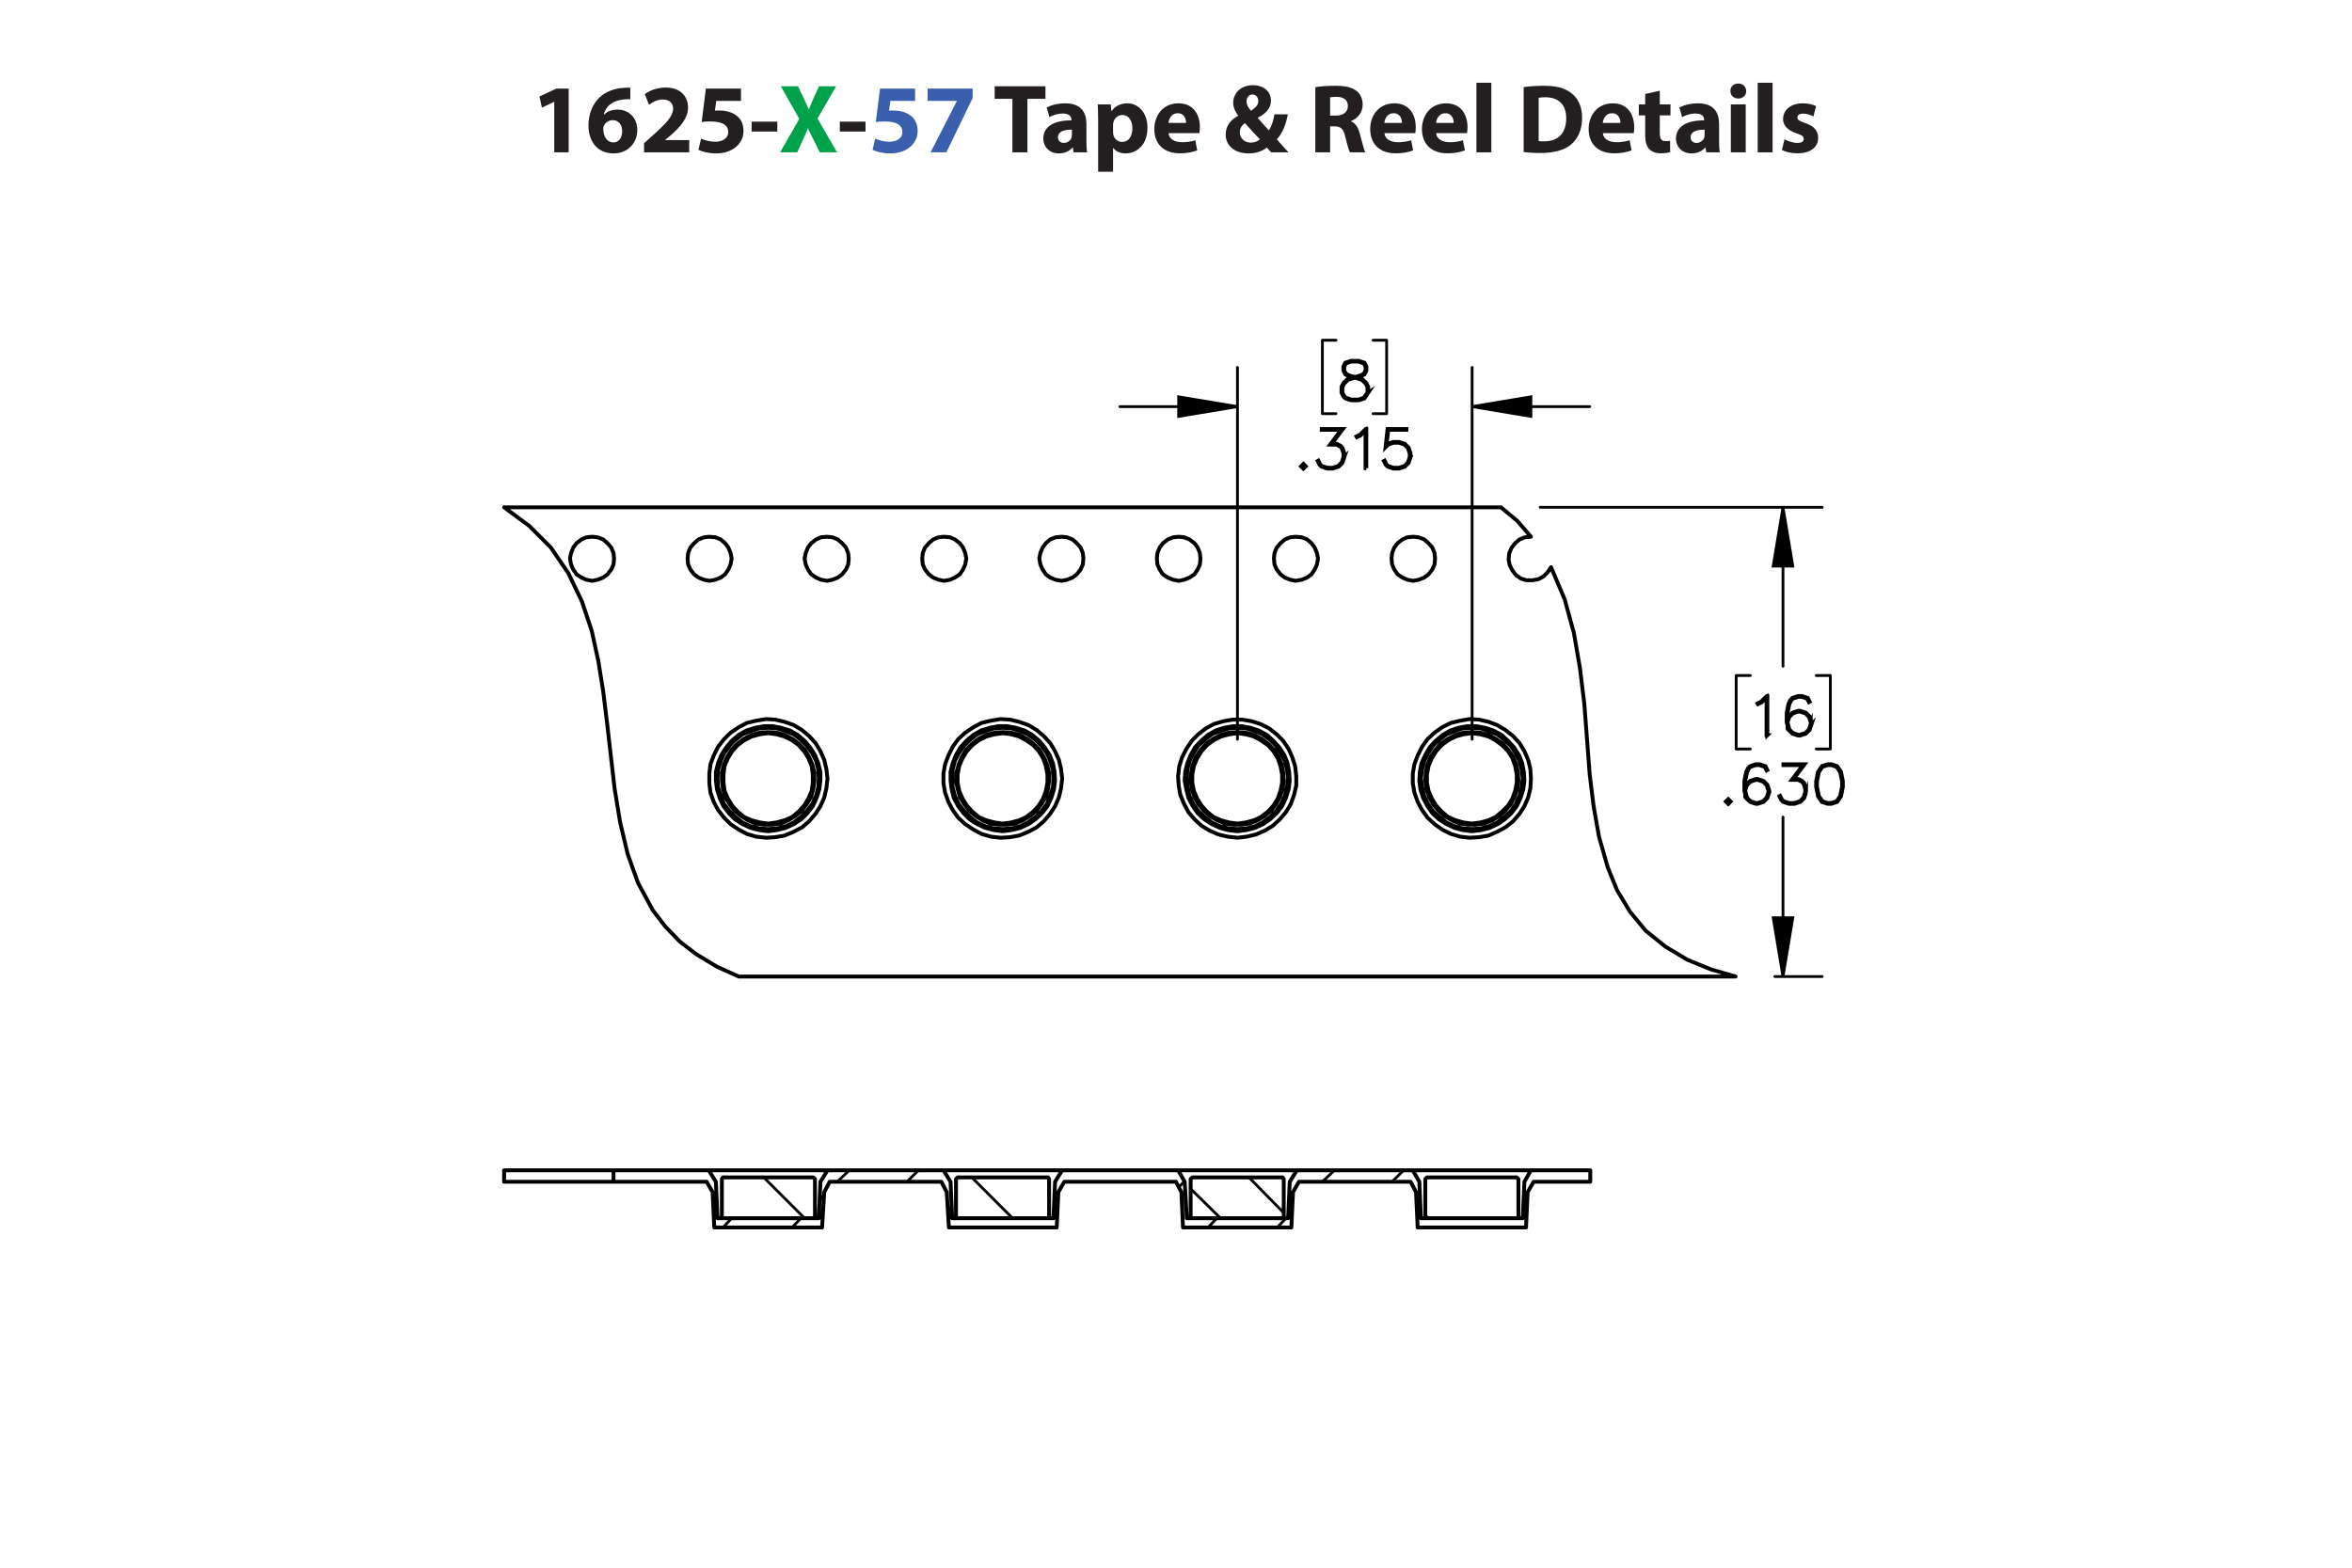 <?xml version="1.0" encoding="UTF-8"?><svg id="Layer_1" xmlns="http://www.w3.org/2000/svg" viewBox="0 0 432 288"><defs><style>.cls-1,.cls-2{stroke-width:.51px;}.cls-1,.cls-2,.cls-3,.cls-4{stroke:#000;}.cls-1,.cls-2,.cls-4{fill:none;}.cls-1,.cls-4{stroke-linecap:round;stroke-linejoin:round;}.cls-2,.cls-3{stroke-miterlimit:10;}.cls-3{stroke-width:.7px;}.cls-4{stroke-width:.709px;}.cls-5{fill:#00a14b;}.cls-6{fill:#231f20;}.cls-7{fill:#3a60ad;}</style></defs><g><path class="cls-6" d="M101.804,18.711h-.036l-2.233,1.062-.45-2.053,3.097-1.44h2.269v11.704h-2.647v-9.273Z"/><path class="cls-6" d="M115.773,18.225c-.306-.018-.63,0-1.062,.036-2.431,.198-3.511,1.44-3.817,2.809h.054c.576-.594,1.387-.936,2.485-.936,1.962,0,3.619,1.387,3.619,3.817,0,2.323-1.783,4.231-4.321,4.231-3.115,0-4.646-2.323-4.646-5.114,0-2.197,.81-4.033,2.071-5.204,1.17-1.062,2.683-1.638,4.519-1.728,.504-.036,.828-.036,1.098-.018v2.107Zm-1.495,5.87c0-1.081-.576-2.017-1.747-2.017-.738,0-1.35,.45-1.62,1.044-.072,.144-.108,.36-.108,.684,.054,1.242,.648,2.359,1.891,2.359,.972,0,1.585-.882,1.585-2.071Z"/><path class="cls-6" d="M118.291,27.984v-1.656l1.512-1.369c2.557-2.287,3.799-3.601,3.835-4.969,0-.955-.576-1.711-1.927-1.711-1.008,0-1.891,.504-2.503,.973l-.774-1.963c.882-.666,2.251-1.206,3.835-1.206,2.647,0,4.106,1.548,4.106,3.673,0,1.963-1.423,3.529-3.115,5.042l-1.08,.9v.036h4.411v2.251h-8.3Z"/><path class="cls-6" d="M136.095,18.531h-4.537l-.252,1.8c.252-.036,.468-.036,.756-.036,1.117,0,2.251,.252,3.079,.847,.882,.594,1.422,1.566,1.422,2.935,0,2.179-1.873,4.106-5.023,4.106-1.422,0-2.611-.324-3.259-.666l.486-2.052c.522,.252,1.585,.576,2.647,.576,1.134,0,2.341-.54,2.341-1.783,0-1.206-.955-1.945-3.295-1.945-.648,0-1.099,.036-1.585,.108l.774-6.14h6.446v2.251Z"/><path class="cls-6" d="M142.772,22.348v1.818h-4.717v-1.818h4.717Z"/><path class="cls-5" d="M150.584,27.984l-1.098-2.197c-.45-.846-.738-1.476-1.081-2.179h-.036c-.252,.703-.558,1.333-.936,2.179l-1.008,2.197h-3.133l3.511-6.14-3.385-5.996h3.151l1.062,2.215c.36,.738,.63,1.333,.918,2.017h.036c.288-.774,.522-1.315,.829-2.017l1.026-2.215h3.133l-3.421,5.924,3.601,6.212h-3.169Z"/><path class="cls-6" d="M158.972,22.348v1.818h-4.718v-1.818h4.718Z"/><path class="cls-7" d="M168.081,18.531h-4.537l-.252,1.8c.252-.036,.468-.036,.756-.036,1.117,0,2.251,.252,3.079,.847,.882,.594,1.422,1.566,1.422,2.935,0,2.179-1.873,4.106-5.023,4.106-1.422,0-2.611-.324-3.259-.666l.486-2.052c.522,.252,1.585,.576,2.647,.576,1.134,0,2.341-.54,2.341-1.783,0-1.206-.955-1.945-3.295-1.945-.648,0-1.099,.036-1.585,.108l.774-6.14h6.446v2.251Z"/><path class="cls-7" d="M178.647,16.28v1.728l-4.825,9.975h-2.899l4.826-9.417v-.036h-5.366v-2.251h8.264Z"/><path class="cls-6" d="M185.954,18.153h-3.259v-2.305h9.327v2.305h-3.313v9.831h-2.754v-9.831Z"/><path class="cls-6" d="M197.204,27.984l-.162-.882h-.054c-.576,.702-1.477,1.081-2.521,1.081-1.783,0-2.845-1.296-2.845-2.701,0-2.287,2.053-3.385,5.168-3.367v-.126c0-.468-.252-1.134-1.602-1.134-.9,0-1.855,.306-2.431,.666l-.504-1.765c.612-.342,1.818-.774,3.421-.774,2.935,0,3.871,1.728,3.871,3.799v3.061c0,.846,.036,1.656,.126,2.143h-2.466Zm-.324-4.159c-1.44-.018-2.557,.324-2.557,1.386,0,.702,.468,1.044,1.08,1.044,.684,0,1.243-.45,1.422-1.008,.036-.144,.054-.306,.054-.468v-.954Z"/><path class="cls-6" d="M201.702,22.132c0-1.152-.036-2.143-.072-2.953h2.377l.127,1.225h.036c.648-.936,1.657-1.423,2.935-1.423,1.927,0,3.655,1.675,3.655,4.483,0,3.205-2.035,4.718-3.998,4.718-1.062,0-1.891-.432-2.287-1.008h-.036v4.375h-2.737v-9.416Zm2.737,2.07c0,.216,.018,.414,.054,.576,.18,.738,.81,1.296,1.603,1.296,1.188,0,1.891-.99,1.891-2.485,0-1.404-.63-2.466-1.855-2.466-.774,0-1.458,.576-1.639,1.386-.036,.144-.054,.324-.054,.486v1.206Z"/><path class="cls-6" d="M214.627,24.455c.09,1.135,1.206,1.675,2.484,1.675,.936,0,1.692-.126,2.431-.36l.36,1.855c-.9,.36-1.999,.54-3.187,.54-2.989,0-4.699-1.728-4.699-4.483,0-2.233,1.386-4.7,4.447-4.7,2.844,0,3.925,2.215,3.925,4.394,0,.468-.055,.882-.091,1.08h-5.671Zm3.223-1.872c0-.666-.288-1.783-1.548-1.783-1.152,0-1.621,1.044-1.692,1.783h3.241Z"/><path class="cls-6" d="M233.475,27.984c-.252-.27-.504-.54-.792-.864-.793,.612-1.891,1.062-3.331,1.062-2.936,0-4.231-1.747-4.231-3.439,0-1.602,.918-2.754,2.305-3.475v-.072c-.522-.576-.919-1.477-.919-2.341,0-1.53,1.207-3.205,3.638-3.205,1.872,0,3.295,1.098,3.295,2.845,0,1.224-.721,2.269-2.394,3.115l-.019,.072c.702,.774,1.44,1.656,2.035,2.269,.486-.756,.864-1.873,1.026-2.953h2.448c-.324,1.837-.936,3.403-2.017,4.609,.685,.774,1.387,1.567,2.143,2.377h-3.187Zm-2.071-2.394c-.756-.756-1.746-1.855-2.736-2.971-.504,.36-.954,.882-.954,1.675,0,1.026,.774,1.908,2.017,1.908,.72,0,1.315-.27,1.674-.612Zm-2.448-6.986c0,.612,.288,1.152,.828,1.747,.883-.612,1.332-1.081,1.332-1.783,0-.576-.342-1.206-1.062-1.206-.702,0-1.099,.612-1.099,1.242Z"/><path class="cls-6" d="M241.59,16.01c.883-.144,2.196-.252,3.655-.252,1.801,0,3.061,.27,3.925,.954,.721,.576,1.116,1.422,1.116,2.539,0,1.548-1.098,2.61-2.143,2.989v.054c.847,.342,1.315,1.152,1.621,2.269,.378,1.368,.756,2.953,.99,3.421h-2.809c-.198-.342-.486-1.333-.847-2.827-.324-1.513-.847-1.927-1.963-1.945h-.828v4.771h-2.719v-11.974Zm2.719,5.222h1.08c1.369,0,2.179-.684,2.179-1.747,0-1.116-.756-1.674-2.017-1.692-.666,0-1.044,.054-1.242,.09v3.349Z"/><path class="cls-6" d="M254.28,24.455c.09,1.135,1.206,1.675,2.484,1.675,.936,0,1.692-.126,2.431-.36l.36,1.855c-.9,.36-1.999,.54-3.188,.54-2.988,0-4.699-1.728-4.699-4.483,0-2.233,1.387-4.7,4.447-4.7,2.845,0,3.926,2.215,3.926,4.394,0,.468-.055,.882-.091,1.08h-5.671Zm3.223-1.872c0-.666-.288-1.783-1.549-1.783-1.152,0-1.62,1.044-1.692,1.783h3.241Z"/><path class="cls-6" d="M263.784,24.455c.09,1.135,1.206,1.675,2.484,1.675,.936,0,1.693-.126,2.432-.36l.359,1.855c-.9,.36-1.998,.54-3.187,.54-2.989,0-4.699-1.728-4.699-4.483,0-2.233,1.386-4.7,4.447-4.7,2.845,0,3.925,2.215,3.925,4.394,0,.468-.054,.882-.09,1.08h-5.672Zm3.223-1.872c0-.666-.288-1.783-1.548-1.783-1.152,0-1.621,1.044-1.692,1.783h3.24Z"/><path class="cls-6" d="M271.182,15.2h2.736v12.784h-2.736V15.2Z"/><path class="cls-6" d="M279.857,16.01c1.009-.162,2.323-.252,3.709-.252,2.305,0,3.8,.414,4.97,1.296,1.261,.936,2.053,2.431,2.053,4.573,0,2.323-.847,3.925-2.017,4.915-1.278,1.062-3.223,1.566-5.6,1.566-1.423,0-2.431-.09-3.115-.18v-11.919Zm2.755,9.903c.234,.054,.612,.054,.954,.054,2.485,.018,4.106-1.351,4.106-4.249,.018-2.521-1.458-3.853-3.817-3.853-.612,0-1.008,.054-1.242,.108v7.94Z"/><path class="cls-6" d="M294.401,24.455c.091,1.135,1.207,1.675,2.485,1.675,.935,0,1.692-.126,2.431-.36l.36,1.855c-.9,.36-1.999,.54-3.188,.54-2.988,0-4.699-1.728-4.699-4.483,0-2.233,1.387-4.7,4.447-4.7,2.845,0,3.925,2.215,3.925,4.394,0,.468-.054,.882-.09,1.08h-5.672Zm3.224-1.872c0-.666-.288-1.783-1.549-1.783-1.152,0-1.62,1.044-1.692,1.783h3.241Z"/><path class="cls-6" d="M304.86,16.659v2.521h1.963v2.017h-1.963v3.187c0,1.062,.252,1.548,1.08,1.548,.343,0,.612-.036,.81-.072l.018,2.07c-.359,.144-1.008,.234-1.782,.234-.882,0-1.62-.306-2.053-.756-.504-.522-.756-1.368-.756-2.611v-3.601h-1.171v-2.017h1.171v-1.909l2.683-.612Z"/><path class="cls-6" d="M313.41,27.984l-.162-.882h-.054c-.576,.702-1.477,1.081-2.521,1.081-1.783,0-2.845-1.296-2.845-2.701,0-2.287,2.053-3.385,5.167-3.367v-.126c0-.468-.252-1.134-1.603-1.134-.9,0-1.855,.306-2.431,.666l-.504-1.765c.612-.342,1.818-.774,3.421-.774,2.935,0,3.871,1.728,3.871,3.799v3.061c0,.846,.036,1.656,.126,2.143h-2.467Zm-.324-4.159c-1.44-.018-2.557,.324-2.557,1.386,0,.702,.469,1.044,1.081,1.044,.684,0,1.242-.45,1.422-1.008,.036-.144,.054-.306,.054-.468v-.954Z"/><path class="cls-6" d="M320.735,16.73c0,.756-.576,1.369-1.476,1.369-.865,0-1.441-.612-1.423-1.369-.019-.792,.558-1.386,1.44-1.386,.882,0,1.44,.594,1.458,1.386Zm-2.826,11.253v-8.805h2.736v8.805h-2.736Z"/><path class="cls-6" d="M322.841,15.2h2.736v12.784h-2.736V15.2Z"/><path class="cls-6" d="M327.772,25.589c.505,.306,1.549,.666,2.359,.666,.828,0,1.17-.288,1.17-.738s-.271-.666-1.296-1.008c-1.819-.612-2.522-1.603-2.503-2.647,0-1.638,1.404-2.881,3.583-2.881,1.026,0,1.944,.234,2.484,.504l-.486,1.891c-.396-.216-1.152-.504-1.908-.504-.666,0-1.044,.271-1.044,.72,0,.415,.342,.63,1.422,1.008,1.675,.576,2.377,1.423,2.394,2.719,0,1.639-1.296,2.845-3.816,2.845-1.152,0-2.179-.252-2.846-.612l.486-1.962Z"/></g><g><path class="cls-3" d="M251.315,72.137l-.706,1.065-1.058,.341h-1.381l-1.048-.341-.37-.359-.351-.705v-1.055l.351-.71,.707-.695,1.081-.359-.731-.175-.711-.36-.355-.714v-.719l.355-.724,1.071-.35h1.381l1.066,.35,.36,.724v.719l-.36,.714-.711,.36-.726,.175,.038,.009,1.038,.35,.712,.695,.346,.71v1.055Zm-.151-.038v-.98l-.332-.648-.65-.662-1-.327-.322-.09-.318,.09-1,.327-.655,.662-.327,.648v.98l.327,.648,.314,.322,.991,.326h1.337l.982-.326,.654-.97Zm-.342-4.068v-.644l-.322-.629-.973-.327h-1.337l-.973,.327-.322,.629v.644l.322,.639,.65,.317,.991,.255,.991-.255,.649-.317,.322-.639Z"/><g><path class="cls-3" d="M239.845,85.671l-.445,.435-.445-.435,.445-.444,.445,.444Zm-.213,0l-.232-.231-.232,.231,.232,.232,.232-.232Z"/><path class="cls-3" d="M246.917,83.987l-.346,1.046-.711,.705-1.048,.341h-1.038l-1.048-.341-.369-.359-.342-.686,.138-.076,.337,.667,.312,.322,.991,.326h1l.99-.326,.649-.653,.332-.989v-.658l-.332-.989-.322-.307-.649-.331h-1.156l2.038-2.711h-3.579v-.156h3.892l-2.038,2.711h.882l.711,.35,.36,.369,.346,1.046v.7Z"/><path class="cls-3" d="M250.961,86.012h-.156v-6.94l-.892,.904-.691,.336-.076-.133,.668-.34,1.038-1.027h.109v7.2Z"/><path class="cls-3" d="M259.081,83.987l-.346,1.046-.711,.705-1.048,.341h-1.038l-1.048-.341-.369-.359-.342-.686,.138-.076,.337,.667,.312,.322,.991,.326h1l.99-.326,.649-.653,.332-.989v-.658l-.332-.989-.649-.648-.99-.331h-1l-.991,.331-.474,.487,.364-3.345h3.471v.156h-3.333l-.308,2.758,.203-.194,1.048-.345h1.038l1.048,.345,.711,.71,.346,1.046v.7Z"/></g><g><path class="cls-3" d="M324.619,135.065h-.156v-6.94l-.892,.904-.691,.336-.076-.133,.669-.34,1.037-1.027h.109v7.2Z"/><path class="cls-3" d="M332.736,133.04l-.346,1.046-.711,.705-1.047,.341h-.36l-1.047-.341-.711-.705-.346-1.386v-1.717l.336-1.712,.351-.7,.37-.355,1.047-.35h.701l1.066,.35,.351,.705-.138,.081-.331-.653-.972-.327h-.659l-.99,.327-.308,.321-.332,.658-.341,1.679v1.211l.194-.582,.711-.71,1.047-.35h.36l1.047,.35,.711,.71,.346,1.045v.359Zm-.151-.023v-.317l-.332-.989-.648-.648-.991-.331h-.322l-.99,.331-.648,.648-.332,.979,.332,1.315,.648,.653,.99,.326h.322l.991-.326,.648-.653,.332-.989Z"/></g><g><path class="cls-3" d="M317.885,147.26l-.445,.435-.446-.435,.446-.444,.445,.444Zm-.213,0l-.232-.231-.232,.231,.232,.232,.232-.232Z"/><path class="cls-3" d="M324.961,145.576l-.346,1.046-.712,.704-1.048,.341h-.36l-1.048-.341-.712-.704-.346-1.387v-1.717l.336-1.712,.352-.7,.37-.355,1.048-.35h.702l1.066,.35,.352,.705-.138,.081-.332-.653-.973-.327h-.659l-.991,.327-.308,.321-.332,.658-.342,1.679v1.211l.194-.582,.712-.71,1.048-.35h.36l1.048,.35,.712,.71,.346,1.045v.359Zm-.151-.023v-.317l-.332-.988-.65-.648-.991-.331h-.322l-.991,.331-.649,.648-.332,.979,.332,1.315,.649,.653,.991,.326h.322l.991-.326,.65-.653,.332-.988Z"/><path class="cls-3" d="M331.724,145.576l-.346,1.046-.712,.704-1.048,.341h-1.039l-1.048-.341-.37-.359-.341-.685,.138-.076,.336,.667,.314,.322,.991,.326h1l.991-.326,.65-.653,.332-.988v-.658l-.332-.989-.323-.307-.649-.331h-1.157l2.039-2.711h-3.58v-.156h3.894l-2.039,2.711h.882l.711,.35,.361,.369,.346,1.046v.7Z"/><path class="cls-3" d="M338.486,144.559l-.337,1.712-.711,1.055-1.058,.341h-.702l-1.058-.341-.706-1.055-.342-1.712v-1.04l.342-1.712,.706-1.055,1.058-.35h.702l1.058,.35,.711,1.055,.337,1.712v1.04Zm-.151-.023v-.994l-.342-1.679-.649-.979-.982-.327h-.659l-.981,.327-.654,.979-.337,1.679v.994l.337,1.679,.654,.98,.981,.326h.659l.982-.326,.649-.98,.342-1.679Z"/></g><path class="cls-2" d="M327.489,179.4l-1.8-10.8h3.6l-1.8,10.8m0-86.2l1.8,10.8h-3.6l1.8-10.8m-57.1-18.5l10.8-1.8v3.6l-10.8-1.8m-43.1,0l-10.8,1.8v-3.6l10.8,1.8"/><path class="cls-1" d="M327.489,179.4v-29.3m0-56.9v29.2m-1.5,57h8.7m-51.8-86.2h51.8m1.5,44.4h-2.6m2.6-13.5v13.5m-2.6-13.5h2.6m-17.3,13.5h2.6m-2.6-13.5v13.5m2.6-13.5h-2.6m-48.5-49.4h21.6m-64.7,0h-21.6m64.7,61.1V67.5m-43.1,68.3V67.5m27.4,8.5h-2.5m2.5-13.5v13.5m-2.5-13.5h2.5m-11.8,13.5h2.5m-2.5-13.5v13.5m2.5-13.5h-2.5"/><path d="M327.489,179.4l-1.8-10.8h3.6m-1.8-75.4l1.8,10.8h-3.6m-55.3-29.3l10.8-1.8v3.6m-53.9-1.8l-10.8,1.8v-3.6"/><path class="cls-4" d="M270.389,152.3l-1.7-.1-1.5-.4-1.5-.7-1.3-1-1.2-1.1-.9-1.3-.7-1.5-.4-1.6-.2-1.6,.2-1.6,.4-1.6,.7-1.4,.9-1.4,1.2-1.1,1.3-1,1.5-.6,1.5-.5,1.7-.1,1.6,.1,1.5,.5,1.5,.6,1.3,1,1.2,1.1,.9,1.4,.7,1.4,.4,1.6,.2,1.6-.2,1.6-.4,1.6-.7,1.5-.9,1.3-1.2,1.1-1.3,1-1.5,.7-1.5,.4-1.6,.1m-43.1,0l-1.6-.1-1.6-.4-1.5-.7-1.3-1-1.2-1.1-.9-1.3-.7-1.5-.4-1.6-.1-1.6,.1-1.6,.4-1.6,.7-1.4,.9-1.4,1.2-1.1,1.3-1,1.5-.6,1.6-.5,1.6-.1,1.6,.1,1.6,.5,1.4,.6,1.4,1,1.1,1.1,.9,1.4,.7,1.4,.4,1.6,.2,1.6-.2,1.6-.4,1.6-.7,1.5-.9,1.3-1.1,1.1-1.4,1-1.4,.7-1.6,.4-1.6,.1m-86.2,0l-1.6-.1-1.6-.4-1.5-.7-1.3-1-1.1-1.1-1-1.3-.6-1.5-.5-1.6-.1-1.6,.1-1.6,.5-1.6,.6-1.4,1-1.4,1.1-1.1,1.3-1,1.5-.6,1.6-.5,1.6-.1,1.6,.1,1.6,.5,1.5,.6,1.3,1,1.1,1.1,1,1.4,.7,1.4,.4,1.6,.1,1.6-.1,1.6-.4,1.6-.7,1.5-1,1.3-1.1,1.1-1.3,1-1.5,.7-1.6,.4-1.6,.1m43.1,0l-1.6-.1-1.6-.4-1.5-.7-1.3-1-1.1-1.1-1-1.3-.7-1.5-.4-1.6-.1-1.6,.1-1.6,.4-1.6,.7-1.4,1-1.4,1.1-1.1,1.3-1,1.5-.6,1.6-.5,1.6-.1,1.6,.1,1.6,.5,1.4,.6,1.4,1,1.1,1.1,1,1.4,.6,1.4,.5,1.6,.1,1.6-.1,1.6-.5,1.6-.6,1.5-1,1.3-1.1,1.1-1.4,1-1.4,.7-1.6,.4-1.6,.1m43.1,.4l-1.7-.2-1.5-.4-1.5-.7-1.4-.9-1.2-1.1-.9-1.3-.8-1.5-.4-1.6-.3-1.6,.1-1.6,.4-1.6,.6-1.5,.8-1.4,1.1-1.2,1.3-1.1,1.4-.8,1.5-.5,1.7-.3h1.6l1.6,.3,1.5,.5,1.5,.8,1.2,1.1,1.1,1.2,.9,1.4,.6,1.5,.3,1.6,.1,1.6-.2,1.6-.5,1.6-.7,1.5-1,1.3-1.2,1.1-1.3,.9-1.5,.7-1.6,.4-1.6,.2m43.1,0l-1.7-.2-1.5-.4-1.5-.7-1.4-.9-1.2-1.1-.9-1.3-.8-1.5-.5-1.6-.2-1.6,.1-1.6,.3-1.6,.7-1.5,.8-1.4,1.1-1.2,1.3-1.1,1.4-.8,1.5-.5,1.6-.3h1.7l1.6,.3,1.5,.5,1.5,.8,1.2,1.1,1.1,1.2,.9,1.4,.6,1.5,.3,1.6,.1,1.6-.2,1.6-.5,1.6-.7,1.5-1,1.3-1.2,1.1-1.3,.9-1.5,.7-1.6,.4-1.6,.2m-86.2,0l-1.6-.2-1.6-.4-1.5-.7-1.4-.9-1.1-1.1-1-1.3-.8-1.5-.4-1.6-.2-1.6v-1.6l.4-1.6,.6-1.5,.8-1.4,1.1-1.2,1.3-1.1,1.4-.8,1.6-.5,1.6-.3h1.6l1.6,.3,1.6,.5,1.4,.8,1.3,1.1,1,1.2,.9,1.4,.6,1.5,.3,1.6,.1,1.6-.2,1.6-.5,1.6-.7,1.5-1,1.3-1.2,1.1-1.3,.9-1.5,.7-1.6,.4-1.6,.2m-43.1,0l-1.6-.2-1.6-.4-1.5-.7-1.4-.9-1.1-1.1-1-1.3-.7-1.5-.5-1.6-.2-1.6v-1.6l.4-1.6,.6-1.5,.9-1.4,1-1.2,1.3-1.1,1.4-.8,1.6-.5,1.6-.3h1.6l1.6,.3,1.6,.5,1.4,.8,1.3,1.1,1,1.2,.9,1.4,.6,1.5,.4,1.6v1.6l-.2,1.6-.5,1.6-.7,1.5-1,1.3-1.1,1.1-1.4,.9-1.5,.7-1.6,.4-1.6,.2m140.1-9.7l-.1,1.8-.4,1.7-.7,1.6-.9,1.4-1.2,1.4-1.4,1.1-1.5,.8-1.6,.7-1.7,.3-1.8,.1-1.7-.2-1.7-.5-1.6-.8-1.4-1-1.3-1.2-1-1.4-.8-1.5-.6-1.7-.3-1.7v-1.8l.3-1.7,.6-1.6,.8-1.6,1-1.4,1.3-1.2,1.4-1,1.6-.8,1.7-.4,1.7-.3,1.8,.1,1.7,.4,1.6,.6,1.5,.9,1.4,1.1,1.2,1.3,.9,1.5,.7,1.6,.4,1.7,.1,1.7m-53.9,10.9l-1.8-.2-1.7-.4-1.6-.7-1.5-.9-1.3-1.2-1.1-1.3-.8-1.5-.7-1.7-.3-1.7-.1-1.7,.2-1.8,.5-1.6,.8-1.6,1-1.5,1.2-1.2,1.4-1.1,1.5-.8,1.7-.5,1.7-.3h1.8l1.7,.3,1.6,.5,1.6,.8,1.4,1.1,1.2,1.2,1,1.5,.7,1.6,.5,1.6,.2,1.8v1.7l-.4,1.7-.6,1.7-.9,1.5-1.1,1.3-1.3,1.2-1.5,.9-1.6,.7-1.7,.4-1.7,.2m-32.2-10.9l-.2,1.8-.4,1.7-.7,1.6-.9,1.4-1.2,1.4-1.3,1.1-1.5,.8-1.7,.7-1.7,.3-1.7,.1-1.8-.2-1.7-.5-1.5-.8-1.5-1-1.3-1.2-1-1.4-.8-1.5-.6-1.7-.3-1.7v-1.8l.3-1.7,.6-1.6,.8-1.6,1-1.4,1.3-1.2,1.5-1,1.5-.8,1.7-.4,1.8-.3,1.7,.1,1.7,.4,1.7,.6,1.5,.9,1.3,1.1,1.2,1.3,.9,1.5,.7,1.6,.4,1.7,.2,1.7m-43.1,0l-.2,1.8-.4,1.7-.7,1.6-.9,1.4-1.2,1.4-1.3,1.1-1.5,.8-1.7,.7-1.7,.3-1.7,.1-1.8-.2-1.7-.5-1.5-.8-1.5-1-1.2-1.2-1.1-1.4-.8-1.5-.6-1.7-.2-1.7v-1.8l.2-1.7,.6-1.6,.8-1.6,1.1-1.4,1.2-1.2,1.5-1,1.5-.8,1.7-.4,1.8-.3,1.7,.1,1.7,.4,1.7,.6,1.5,.9,1.3,1.1,1.2,1.3,.9,1.5,.7,1.6,.4,1.7,.2,1.7m-43.2-36.3l1-.2,1-.4,.8-.6,.7-.9,.4-.9,.1-1.1-.1-1-.4-1-.7-.8-.8-.7-1-.4-1-.1-1.1,.1-.9,.4-.9,.7-.6,.8-.4,1-.2,1,.2,1.1,.4,.9,.6,.9,.9,.6,.9,.4,1.1,.2m150.8,0l1-.2,1-.4,.8-.6,.7-.9,.4-.9,.1-1.1-.1-1-.4-1-.7-.8-.8-.7-1-.4-1-.1-1.1,.1-.9,.4-.9,.7-.6,.8-.4,1-.1,1,.1,1.1,.4,.9,.6,.9,.9,.6,.9,.4,1.1,.2m-21.6,0l1.1-.2,1-.4,.8-.6,.6-.9,.4-.9,.2-1.1-.2-1-.4-1-.6-.8-.8-.7-1-.4-1.1-.1-1,.1-1,.4-.8,.7-.7,.8-.4,1-.1,1,.1,1.1,.4,.9,.7,.9,.8,.6,1,.4,1,.2m-21.5,0l1-.2,1-.4,.9-.6,.6-.9,.4-.9,.1-1.1-.1-1-.4-1-.6-.8-.9-.7-1-.4-1-.1-1,.1-1,.4-.9,.7-.6,.8-.4,1-.1,1,.1,1.1,.4,.9,.6,.9,.9,.6,1,.4,1,.2m-21.5,0l1-.2,1-.4,.8-.6,.7-.9,.4-.9,.1-1.1-.1-1-.4-1-.7-.8-.8-.7-1-.4-1-.1-1.1,.1-1,.4-.8,.7-.6,.8-.4,1-.2,1,.2,1.1,.4,.9,.6,.9,.8,.6,1,.4,1.1,.2m-21.6,0l1.1-.2,.9-.4,.9-.6,.6-.9,.4-.9,.2-1.1-.2-1-.4-1-.6-.8-.9-.7-.9-.4-1.1-.1-1,.1-1,.4-.8,.7-.7,.8-.4,1-.1,1,.1,1.1,.4,.9,.7,.9,.8,.6,1,.4,1,.2m-21.5,0l1-.2,1-.4,.8-.6,.7-.9,.4-.9,.1-1.1-.1-1-.4-1-.7-.8-.8-.7-1-.4-1-.1-1.1,.1-.9,.4-.9,.7-.6,.8-.4,1-.2,1,.2,1.1,.4,.9,.6,.9,.9,.6,.9,.4,1.1,.2m-21.6,0l1.1-.2,1-.4,.8-.6,.6-.9,.4-.9,.2-1.1-.2-1-.4-1-.6-.8-.8-.7-1-.4-1.1-.1-1,.1-1,.4-.8,.7-.7,.8-.4,1-.1,1,.1,1.1,.4,.9,.7,.9,.8,.6,1,.4,1,.2m188.5,72.7H135.689m183.1,0l-4.5-1.3-4.4-1.8-4-2.4-3.6-2.9-2.9-3.5-2.4-4-1.7-4.2-1.6-5.6-1-5.7-.7-5.7-.5-6.5-.5-6.6-.8-6.5-1.1-6.4-1.7-6.2-2.5-5.9m-3.7-5.6l-1.1,.1-1,.4-.8,.7-.7,.9-.4,1-.1,1.1,.2,1,.5,1,.7,.9,.9,.6,1,.3h1.1l1.1-.2,.9-.5,.8-.8,.6-.9m-3.7-5.6l-2.5-2.9-3-2.5m-183.1,0h183.1m-183.1,0l4.6,3.4,4,4,3.2,4.7,2.5,5.2,1.8,5.4,1.2,5.5,.9,5.6,.7,5.7,.7,6.1,.7,6.1,1,6.1,1.4,5.9,1.9,5.3,2.7,5,2.3,3,2.7,2.8,3,2.3,3.8,2.3,4,1.8m48.5-44.7l-1.5,.2-1.5,.4-1.4,.7-1.2,.9-1,1.1-.8,1.3-.6,1.4-.3,1.6v1.5l.3,1.5,.6,1.4,.8,1.3,1,1.1,1.2,1,1.4,.6,1.5,.4,1.5,.2,1.5-.2,1.5-.4,1.3-.6,1.3-1,1-1.1,.8-1.3,.5-1.4,.3-1.5v-1.5l-.3-1.6-.5-1.4-.8-1.3-1-1.1-1.3-.9-1.3-.7-1.5-.4-1.5-.2m0-.2l1.5,.1,1.5,.4,1.4,.7,1.2,.9,1.1,1.1,.8,1.3,.6,1.4,.4,1.5v1.5l-.2,1.5-.4,1.5-.8,1.3-.9,1.2-1.2,1-1.3,.8-1.4,.6-1.5,.2h-1.6l-1.5-.2-1.4-.6-1.3-.8-1.2-1-.9-1.2-.8-1.3-.4-1.5-.3-1.5,.1-1.5,.4-1.5,.6-1.4,.8-1.3,1.1-1.1,1.2-.9,1.4-.7,1.5-.4,1.5-.1m43.1,.2l-1.5,.2-1.5,.4-1.4,.7-1.2,.9-1,1.1-.8,1.3-.6,1.4-.3,1.6v1.5l.3,1.5,.6,1.4,.8,1.3,1,1.1,1.2,1,1.4,.6,1.5,.4,1.5,.2,1.5-.2,1.5-.4,1.3-.6,1.3-1,1-1.1,.8-1.3,.5-1.4,.3-1.5v-1.5l-.3-1.6-.5-1.4-.8-1.3-1-1.1-1.3-.9-1.3-.7-1.5-.4-1.5-.2m0-.2l1.5,.1,1.5,.4,1.4,.7,1.2,.9,1.1,1.1,.8,1.3,.6,1.4,.3,1.5,.1,1.5-.2,1.5-.5,1.5-.7,1.3-.9,1.2-1.2,1-1.3,.8-1.5,.6-1.5,.2h-1.5l-1.5-.2-1.4-.6-1.4-.8-1.1-1-1-1.2-.7-1.3-.5-1.5-.2-1.5,.1-1.5,.3-1.5,.6-1.4,.9-1.3,1-1.1,1.3-.9,1.4-.7,1.4-.4,1.6-.1m43.1,.2l-1.6,.2-1.4,.4-1.4,.7-1.2,.9-1,1.1-.8,1.3-.6,1.4-.3,1.6v1.5l.3,1.5,.6,1.4,.8,1.3,1,1.1,1.2,1,1.4,.6,1.4,.4,1.6,.2,1.5-.2,1.5-.4,1.3-.6,1.2-1,1.1-1.1,.8-1.3,.5-1.4,.3-1.5v-1.5l-.3-1.6-.5-1.4-.8-1.3-1.1-1.1-1.2-.9-1.3-.7-1.5-.4-1.5-.2m0-.2l1.5,.1,1.5,.4,1.3,.7,1.3,.9,1,1.1,.9,1.3,.6,1.4,.3,1.5,.1,1.5-.2,1.5-.5,1.5-.7,1.3-1,1.2-1.1,1-1.3,.8-1.5,.6-1.5,.2h-1.5l-1.5-.2-1.4-.6-1.4-.8-1.1-1-1-1.2-.7-1.3-.5-1.5-.2-1.5,.1-1.5,.3-1.5,.6-1.4,.9-1.3,1-1.1,1.3-.9,1.4-.7,1.4-.4,1.6-.1m-129.3,.2l-1.5,.2-1.5,.4-1.4,.7-1.2,.9-1,1.1-.8,1.3-.6,1.4-.2,1.6v1.5l.2,1.5,.6,1.4,.8,1.3,1,1.1,1.2,1,1.4,.6,1.5,.4,1.5,.2,1.5-.2,1.5-.4,1.4-.6,1.2-1,1-1.1,.8-1.3,.6-1.4,.2-1.5v-1.5l-.2-1.6-.6-1.4-.8-1.3-1-1.1-1.2-.9-1.4-.7-1.5-.4-1.5-.2m0-.2l1.5,.1,1.5,.4,1.4,.7,1.2,.9,1.1,1.1,.8,1.3,.6,1.4,.4,1.5v1.5l-.2,1.5-.4,1.5-.8,1.3-.9,1.2-1.2,1-1.3,.8-1.4,.6-1.5,.2h-1.6l-1.5-.2-1.4-.6-1.3-.8-1.2-1-.9-1.2-.8-1.3-.4-1.5-.2-1.5v-1.5l.4-1.5,.6-1.4,.8-1.3,1.1-1.1,1.2-.9,1.4-.7,1.5-.4,1.5-.1"/><path class="cls-1" d="M185.989,223.8l-7.5-7.5m57.3,6.5l-6.4-6.5m-5.2,7.5l-5.5-5.4m43.7,5.4l-.6-.5m-114,.5l-7.5-7.5m115.4,.8l2.1-2.1m-83.7,7.3l.7-.7m59.8,3.9l1.6-1.7m.4-.4l.7-.7m5.6-5.6l2.2-2.1m-78.5,2.1l2.1-2.1m53.2,10.5l1.6-1.7m-78,1.7l1.6-1.7m3.5-3.4l.7-.8m2.5-2.5l2.2-2.1m60.5,3.1l1.1-1.1m-84.8,8.5l1.6-1.7"/><path class="cls-4" d="M259.489,215h21.7m-64.8,0h21.8m-64.9,0h21.8m-64.9,0h21.8m140.1,2.1h-10.4m-22.6,0h-20.5m-22.6,0h-20.5m-22.6,0h-20.5m-22.6,0h-17.1m179.4-2.1v2.1m0-2.1h-10.9m0,0l-1.2,2.1m0,0l-.3,6.7m-18.7,0h18.7m-18.7,0l-.3-6.7m0,0l-1.2-2.1m0,0h-21.3m0,0l-1.3,2.1m0,0l-.3,6.7m-18.6,0h18.6m-18.6,0l-.4-6.7m0,0l-1.2-2.1m0,0h-21.3m0,0l-1.3,2.1m0,0l-.3,6.7m-18.6,0h18.6m-18.6,0l-.3-6.7m0,0l-1.3-2.1m0,0h-21.3m0,0l-1.3,2.1m0,0l-.3,6.7m-18.6,0h18.6m-18.6,0l-.3-6.7m0,0l-1.3-2.1m0,0h-17.5m18.2,4l-1.1-1.9m1.4,8.4l-.3-6.5m.3,6.5h19.8m.4-6.5h0l-.4,6.5m1.4-8.4l-1,1.9m22.5,0l-1-1.9m1.4,8.4l-.4-6.5m.4,6.5h19.8m.3-6.5h0l-.3,6.5m1.4-8.4l-1.1,1.9m22.6,0l-1-1.9m1.3,8.4l-.3-6.5m.3,6.5h19.9m.3-6.5h0l-.3,6.5m1.4-8.4l-1.1,1.9m22.6,0l-1-1.9m1.3,8.4l-.3-6.5m.3,6.5h19.9m.3-6.5h0l-.3,6.5m1.4-8.4l-1.1,1.9m-188-1.9h20.1m0,0v-2.1m-20.1,0h20.1m-20.1,2.1v-2.1m40.2,1.3l-.2,.3m0,7v-7m0,7l.2,.2m0,0h16.6m0,0l.3-.2m0-7v7m0-7l-.3-.3m-16.6,0h16.6m112.7,0l-.3,.3m0,7v-7m0,7l.3,.2m0,0h16.5m0,0l.3-.2m0-7v7m0-7l-.3-.3m-16.5,0h16.5m-59.6,0l-.3,.3m0,7v-7m0,7l.3,.2m0,0h16.6m0,0l.2-.2m0-7v7m0-7l-.2-.3m-16.6,0h16.6m-59.7,0l-.3,.3m0,7v-7m0,7l.3,.2m0,0h16.6m0,0l.2-.2m0-7v7m0-7l-.2-.3m-16.6,0h16.6"/></g></svg>